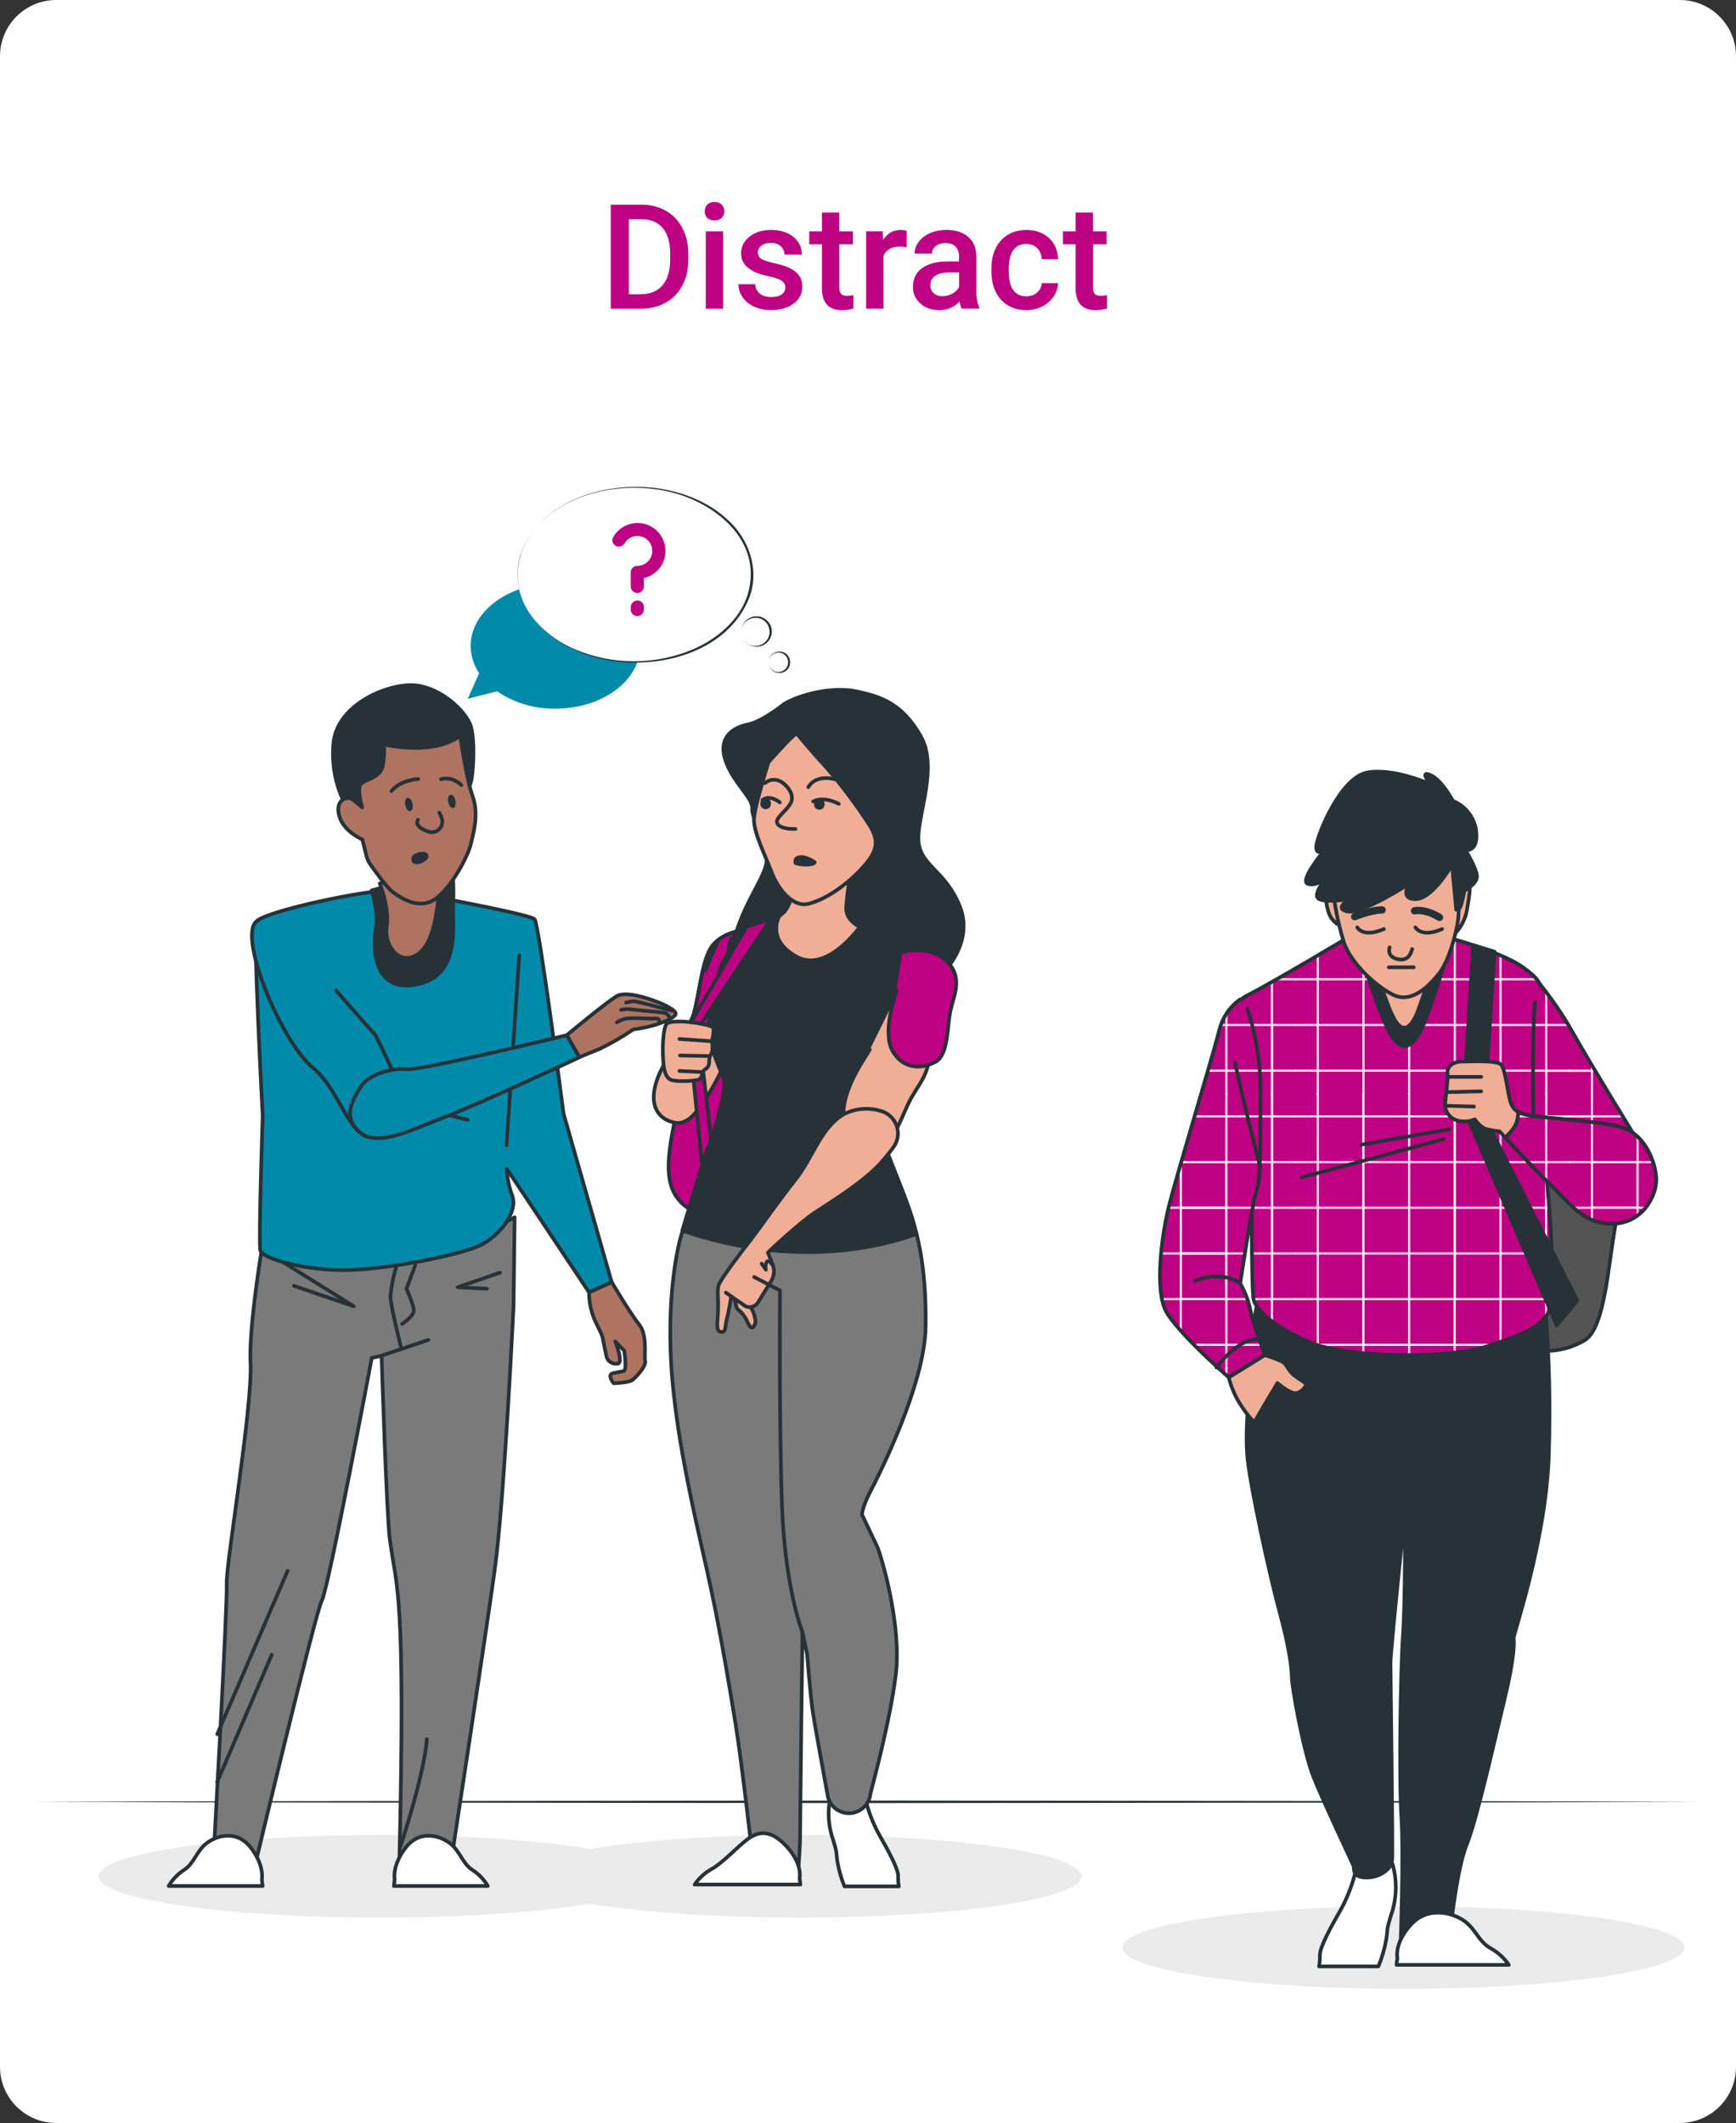 <svg xmlns="http://www.w3.org/2000/svg" xmlns:xlink="http://www.w3.org/1999/xlink" id="b" width="474.62" height="580.36" viewBox="0 0 474.62 580.36"><rect x="0" y="0" width="474.62" height="580.36" fill="#333333" stroke="none"/><defs><style>.o{fill:#545454;}.o,.p,.q,.r,.s,.t,.u,.v,.w,.x{stroke:#263238;stroke-linecap:round;stroke-linejoin:round;}.p,.y{fill:#fff;}.z{clip-path:url(#i);}.aa,.x{fill:#018aa9;}.ab,.w{fill:#263238;}.ac{clip-path:url(#j);}.ad,.s{fill:#be0182;}.q{fill:#7a7a7a;}.r{fill:#ae7461;}.ae,.u,.v,.af{fill:none;}.ag{clip-path:url(#h);}.t{fill:#f0ae97;}.u{stroke-width:2px;}.ah{clip-path:url(#g);}.ai{fill:#ebebeb;}.af{stroke:#fff;stroke-miterlimit:10;stroke-width:.25px;}</style><clipPath id="g"><path class="ae" d="M368.31,256.41s-19.78,11.86-27.89,16.02,1.76,39.95,1.76,43.72-.09,36.78.56,39.19c.66,2.41,4.39,6.81,14.93,11.45,10.53,4.64,38.64,4.6,48.74,1.31,10.1-3.29,15.61-5.49,17.34-10.32,1.73-4.83-.34-34.9-1.88-43.23-1.54-8.33-.87-32.27-.44-38.41.44-6.14.66-7.68-5.27-11.86-5.92-4.17-21.52-8.56-24.8-9-3.29-.45-11.42-3.05-23.05,1.12Z"></path></clipPath><clipPath id="h"><path class="ae" d="M421.07,269.1c3.34,4.15,6.33,8.56,8.95,13.19,4.16,7.46,16.9,28.32,20.64,34.25,3.74,5.92-.88,13.83-5.71,16.02-4.83,2.19-10.53,1.1-15.61-4.38-5.08-5.49-10.1-22.61-10.1-22.61,0,0-.44-23.27.44-31.61l1.39-4.85Z"></path></clipPath><clipPath id="i"><path class="ae" d="M443.38,308.21c-5.93-1.76-22.17-2.63-25.46-3.3-1.02-.17-2-.5-2.91-.98.13,1.87-.48,3.72-1.7,5.15-.55.67-1.15,1.28-1.81,1.84,2.69,2.92,8.42,9.11,12.35,12.87,5.27,5.05,9,10.75,16.65,10.75s11.19-5.92,12.06-9.88c.87-3.96-1.09-8.12-1.09-8.12,0,0-2.17-6.59-8.09-8.34Z"></path></clipPath><clipPath id="j"><path class="ae" d="M338.99,273.24c-2.81,2.01-4.81,4.97-5.63,8.33-1.35,5.63-11.72,39.89-13.75,48.01-2.03,8.12-3.97,23.06-.81,28.92,3.15,5.86,17.12,18.02,17.12,18.02l9.92-6.08s-3.38-9.01-4.06-12.62c-.54-2.46-1.45-4.82-2.71-6.99,0,0,3.75-24.63,4.65-26.02.91-1.39.9-15.32.9-27.27-.06-7.43-1.27-14.8-3.6-21.86l-2.03-2.43Z"></path></clipPath></defs><g id="c"><path class="y" d="M474.62,15.38v549.6c0,8.49-6.88,15.38-15.37,15.38H15.38c-8.5,0-15.38-6.89-15.38-15.38V15.38C0,6.89,6.88,0,15.38,0h443.87c8.49,0,15.37,6.89,15.37,15.38Z"></path><path class="ad" d="M166.98,84.39v-28.44h8.4c2.51,0,4.74.56,6.69,1.68,1.95,1.12,3.45,2.71,4.52,4.77,1.07,2.06,1.6,4.41,1.6,7.07v1.43c0,2.7-.54,5.07-1.61,7.11-1.07,2.04-2.6,3.62-4.59,4.73-1.99,1.11-4.26,1.66-6.83,1.66h-8.18ZM171.92,59.93v20.51h3.22c2.59,0,4.58-.81,5.97-2.43s2.09-3.95,2.12-6.98v-1.58c0-3.09-.67-5.44-2.01-7.07-1.34-1.63-3.29-2.44-5.84-2.44h-3.46Z"></path><path class="ad" d="M192.66,57.76c0-.73.23-1.33.69-1.82.46-.48,1.12-.72,1.98-.72s1.52.24,1.99.72c.47.48.7,1.09.7,1.82s-.23,1.31-.7,1.79c-.47.48-1.13.71-1.99.71s-1.52-.24-1.98-.71c-.46-.48-.69-1.07-.69-1.79ZM197.7,84.39h-4.75v-21.13h4.75v21.13Z"></path><path class="ad" d="M214.71,78.64c0-.85-.35-1.49-1.04-1.93-.7-.44-1.85-.83-3.47-1.17-1.62-.34-2.96-.77-4.04-1.29-2.37-1.15-3.55-2.81-3.55-4.98,0-1.82.77-3.35,2.3-4.57,1.54-1.22,3.49-1.84,5.86-1.84,2.53,0,4.57.62,6.12,1.88,1.56,1.25,2.33,2.87,2.33,4.86h-4.75c0-.91-.34-1.67-1.02-2.28-.68-.61-1.58-.91-2.7-.91-1.04,0-1.89.24-2.55.72-.66.48-.99,1.13-.99,1.93,0,.73.31,1.3.92,1.7.61.4,1.85.81,3.71,1.22,1.86.41,3.32.9,4.38,1.46,1.06.57,1.85,1.25,2.36,2.04.51.79.77,1.76.77,2.89,0,1.9-.79,3.44-2.36,4.62-1.58,1.18-3.64,1.77-6.19,1.77-1.73,0-3.28-.31-4.63-.94-1.35-.62-2.41-1.48-3.16-2.58-.76-1.09-1.13-2.27-1.13-3.54h4.61c.06,1.12.49,1.98,1.27,2.59s1.82.91,3.11.91,2.2-.24,2.85-.71c.65-.48.98-1.1.98-1.87Z"></path><path class="ad" d="M229.46,58.12v5.14h3.73v3.52h-3.73v11.8c0,.81.16,1.39.48,1.75.32.36.89.54,1.71.54.55,0,1.1-.06,1.66-.2v3.67c-1.08.3-2.12.45-3.12.45-3.65,0-5.47-2.01-5.47-6.04v-11.97h-3.48v-3.52h3.48v-5.14h4.75Z"></path><path class="ad" d="M247.87,67.59c-.62-.1-1.27-.16-1.93-.16-2.17,0-3.64.83-4.39,2.5v14.45h-4.75v-21.13h4.53l.12,2.36c1.15-1.84,2.73-2.75,4.77-2.75.68,0,1.24.09,1.68.27l-.02,4.45Z"></path><path class="ad" d="M262.91,84.39c-.21-.4-.39-1.06-.55-1.97-1.51,1.58-3.36,2.36-5.55,2.36s-3.85-.61-5.2-1.82c-1.34-1.21-2.01-2.71-2.01-4.49,0-2.25.84-3.98,2.51-5.19,1.67-1.2,4.07-1.81,7.18-1.81h2.91v-1.39c0-1.09-.31-1.97-.92-2.63-.61-.66-1.54-.99-2.79-.99-1.08,0-1.97.27-2.66.81-.69.54-1.04,1.23-1.04,2.06h-4.75c0-1.16.38-2.24,1.15-3.25.77-1.01,1.81-1.8,3.13-2.37,1.32-.57,2.8-.86,4.42-.86,2.47,0,4.45.62,5.92,1.87,1.47,1.24,2.23,2.99,2.27,5.24v9.53c0,1.9.27,3.42.8,4.55v.33h-4.84ZM257.7,80.97c.94,0,1.82-.23,2.65-.68.83-.46,1.45-1.07,1.87-1.84v-3.98h-2.56c-1.76,0-3.08.31-3.96.92-.89.61-1.33,1.48-1.33,2.6,0,.91.3,1.64.91,2.18.61.54,1.42.81,2.43.81Z"></path><path class="ad" d="M280.61,80.99c1.18,0,2.17-.34,2.95-1.04.78-.69,1.2-1.54,1.25-2.56h4.47c-.05,1.32-.46,2.54-1.23,3.68-.77,1.14-1.81,2.04-3.12,2.71-1.32.66-2.73,1-4.26,1-2.96,0-5.3-.96-7.03-2.87-1.73-1.91-2.6-4.56-2.6-7.93v-.49c0-3.22.86-5.79,2.58-7.72s4.06-2.9,7.03-2.9c2.51,0,4.56.73,6.14,2.2s2.41,3.39,2.49,5.77h-4.47c-.05-1.21-.47-2.21-1.24-2.99-.78-.78-1.76-1.17-2.96-1.17-1.54,0-2.72.56-3.55,1.67-.83,1.11-1.26,2.8-1.27,5.07v.76c0,2.29.41,4,1.24,5.13.83,1.13,2.02,1.69,3.58,1.69Z"></path><path class="ad" d="M298.81,58.12v5.14h3.73v3.52h-3.73v11.8c0,.81.16,1.39.48,1.75.32.36.89.54,1.71.54.55,0,1.1-.06,1.66-.2v3.67c-1.08.3-2.12.45-3.12.45-3.65,0-5.47-2.01-5.47-6.04v-11.97h-3.48v-3.52h3.48v-5.14h4.75Z"></path><ellipse class="ai" cx="383.67" cy="532.39" rx="76.85" ry="11.3"></ellipse><ellipse class="ai" cx="218.83" cy="512.93" rx="76.85" ry="11.3"></ellipse><ellipse class="ai" cx="103.82" cy="512.93" rx="76.85" ry="11.3"></ellipse><g id="d"><polygon class="ab" points="10.18 492.56 66.94 492.4 123.69 492.33 237.21 492.22 350.72 492.33 407.47 492.4 464.23 492.56 407.47 492.74 350.72 492.8 237.21 492.91 123.69 492.8 66.94 492.74 10.18 492.56"></polygon></g><g id="e"><path class="q" d="M73.56,329.72s-5.67,30.47-5.07,42.72-6.75,55.06-6.52,60.66c.24,5.6-3.44,71.67-3.44,71.67l10.87,6.52s16.81-70.47,18.61-73.79c1.8-3.33,13.63-66.28,13.63-66.28l2.69-.59s1.34,43.26,2.24,50.13c1.77,13.55,4.42,12.89,2.59,89.38l14.03-.29s9.34-61.02,12.03-80.43c2.69-19.42,5.18-72.45,5.18-72.45l.3-24.2c-24.23,13.74-67.14-3.03-67.14-3.03Z"></path><line class="v" x1="59.4" y1="474.07" x2="78.63" y2="429.42"></line><line class="v" x1="59.4" y1="487.09" x2="74.29" y2="452.37"></line><line class="v" x1="117.13" y1="366.29" x2="104.25" y2="370.61"></line><polyline class="v" points="80.35 351.51 96.74 357.1 75.55 343.9"></polyline><polyline class="v" points="133.12 352.3 125.12 351.9 136.71 347.9"></polyline><path class="v" d="M116.72,475.43c-.8,9.99-7.19,29.18-7.19,29.18"></path><path class="v" d="M109.93,361.9s3.2-2.02,3.2-3.61c0-1.59-2-5.99-2-5.99l2.41-6.39"></path><path class="v" d="M109.53,367.89s-2.8-11.19-2.8-13.59c.29-2.71.83-5.38,1.6-8"></path><path class="x" d="M70.14,251.98c-1.04,2.35,1.68,53.07,1.68,53.07,0,0-1.15,34.38-.66,36.72.48,2.35,12.45,5.67,23.99,5.43,11.53-.24,31.44-4.33,36.4-6.89,4.96-2.55,10.08-8.79,8.53-13.35-.89-2.39-1.41-4.91-1.54-7.46l22.51,33.79,6.18-2.78-13.16-46.09s-6.65-51.52-7.89-53.09c-1.24-1.57-38.05-8.12-38.05-8.12-10.91.38-36.96,6.41-37.99,8.76Z"></path><line class="v" x1="141.96" y1="261.17" x2="138.48" y2="313.13"></line><path class="v" d="M109.28,306.79s-7.46-.75-12.07-5.29c-4.61-4.54,30.68,4.65,30.68,4.65"></path><path class="w" d="M101.64,243.42c.7,2.53,1.77,7.22,1.16,10.16-.87,4.2-1.34,17.87,10.94,15.59,12.28-2.28,9.92-15.88,10.15-21.52.13-2.73.11-5.47-.05-8.2-2.41-.19-4.51-.31-6.31-.4.04.04-7.35,1.95-15.9,4.36Z"></path><path class="x" d="M91.89,270.75c1.59,1.93,10.82,12.3,10.82,12.3,0,0,9.72,19.07,8.78,22.96-.94,3.89-2.1,4-9.02,4.9s-9.36-12.78-16.85-18.94c-9.08-7.47-21.43-37.96-14.93-40.41"></path><path class="r" d="M103.82,241.49s2.73,6.74,1.91,11.83c-.82,5.09,3.62,11.27,8.79,7.3,5.16-3.97,5.1-15.88,6.01-20.27s.51-12.47.51-12.47c0,0-4.76,9.77-8.98,11.41-2.66,1.02-5.42,1.76-8.23,2.2Z"></path><path class="w" d="M96.56,222.64c1.39.69,4.09.88,3.48.25s-1.03-2.15,4.53-6.26,5.21-7.62,5.21-7.62l13.95-2.88s1.08,8.74,1.71,11.77c.62,3.03,2.33-1.44,3.14-3.55s1.36-11.19.22-15.56-9.23-11.91-17.15-11.49c-7.92.42-19.57,6.21-20.49,15.85-.54,5.79.57,11.62,3.22,16.79.46,1.08,1.22,2.02,2.18,2.7Z"></path><path class="r" d="M104.99,203.51c.13,1.93.02,3.87-.32,5.78-.6,3.37-4.74,3.72-5.98,4.98s.32,6.45.32,6.45c-.77-.71-1.57-1.38-2.41-2.01-1.78-1.39-5.05-.03-3.87,4.3,1.18,4.33,6.33,6.47,6.33,6.47l1.15,4.57c.19.77.52,1.5.97,2.16,1.42,1.99,4.55,6.39,6.14,7.6,2.07,1.55,7.33,5.23,11.89,1.81,4.55-3.42,8.82-11.86,9.48-14.73.67-2.87,2.31-8.24.55-13.14-1.76-4.9-3.42-16.57-3.42-16.57-7.85,5.63-20.83,2.33-20.83,2.33Z"></path><path class="v" d="M114.26,224.1c-.9,1.68,1.32,2.74,3.19,3.34.55.11,1.12.07,1.64-.14,1.49-.58,2.23-2.26,1.65-3.75l-.62-1.42"></path><path class="w" d="M113.24,234.08c-.58.87-.22,1.57.49,1.67.91.13,2.56-.72,2.87-1.43.01-.03.02-.06.03-.09.02-.11.08-.55-.41-.75-.63-.26-1.95-.06-2.98.6Z"></path><ellipse class="ab" cx="123.52" cy="219.09" rx="1.01" ry="1.87" transform="translate(-41.68 29.44) rotate(-11.65)"></ellipse><ellipse class="ab" cx="111.78" cy="219.95" rx="1.01" ry="1.87" transform="translate(-42.1 27.09) rotate(-11.65)"></ellipse><path class="v" d="M107.03,216.24c2.64-3.15,7.31-3.27,7.31-3.27"></path><path class="v" d="M120.57,213.04c3.06-.99,5.56,1.57,5.56,1.57"></path><path class="r" d="M158.4,289.02s2.6-1.11,5.6-2.3c3.17-1.55,6.22-3.32,9.13-5.3,2.17-.27,4.31-.73,6.4-1.37,2.43-.87,3.83-1.34,4.93-2.4s-1.45-2.1-2.19-2.61-10.51-4.74-13.79-2.66c-3.28,2.09-13.54,10.6-13.54,10.6l3.45,6.03Z"></path><path class="v" d="M168.65,279.47c.7-.43,1.46-.75,2.26-.96,1.49-.42,7,.07,8.3-.09,1.31-.16,1,1.23,1,1.23"></path><path class="v" d="M169.81,276.07c.94-.24,1.92-.28,2.88-.13,1.73.27,8.77.77,9.37,1.05.45.3.8.73,1.01,1.23"></path><path class="v" d="M171.17,274.1c.76-.27,1.57-.39,2.37-.36,1.12.12,10.19,2.56,10.19,2.56"></path><path class="x" d="M158.4,289.05s-27.28,12.68-36.16,16.06c-8.88,3.38-18.86,8.72-23.81,4.47-4.95-4.25-2.07-8.8.17-12.42s8.85-5.29,12.64-4.86c3.79.43,43.72-9.31,43.72-9.31l3.45,6.06Z"></path><path class="r" d="M161.05,353.3c-.01,1.79.23,3.57.74,5.29.84,3.03,2.62,5.45,2.96,7.1l1.02,4.94c.01.07.03.13.04.2.36,1.42,1.79,2.27,3.21,1.92,1.4-.49-.82-6.04-.82-6.04l2.45,2.5s.89,5.37-.14,5.59l-2.87.59c-1.84.38.15,2.76.15,2.76,0,0,4.02-.18,4.97-.81.95-.63,3.93-3.79,3.63-5.25s.64-7.21-1.62-9.96c-2.26-2.75-7.52-11.61-7.52-11.61l-6.18,2.78Z"></path><path class="p" d="M71.8,515.57h-25.68c1.03-1.75,2.45-3.23,4.14-4.34,2.77-1.78,3.37-4.94,5.93-7.11,2.56-2.17,8.29-4.14,12.24.8s3.16,8.88,3.16,8.88l.2,1.78Z"></path><path class="p" d="M107.68,515.57h25.68c-1.03-1.75-2.45-3.23-4.14-4.34-2.77-1.78-3.35-4.94-5.92-7.11-2.58-2.17-8.3-4.14-12.25.8-3.95,4.94-3.16,8.88-3.16,8.88l-.2,1.78Z"></path></g><g id="f"><path class="p" d="M370.54,511.89c-.87,3.45-2.15,6.78-3.83,9.92-2.48,4.28-5.86,10.36-5.86,12.62.03,1.05-.04,2.09-.23,3.12h16.23c.93-2.25,1.63-4.59,2.08-6.98.68-3.83-.23-2.03,1.8-8.33,1.18-4.12,1.18-8.49,0-12.62,0,0-5.87,3.17-10.19,2.27Z"></path><path class="o" d="M422,369.31c3.96.11,7.87-.9,11.27-2.94,5.63-3.37,6.44-21.47,8.47-31.84,2.03-10.37,0-16-4.51-28.63-4.51-12.63-18.03-33.31-23.89-33.8-5.86-.49-9.46,7.43-11.72,24.78-2.26,17.35.09,50.78,4.16,59.57,4.07,8.8,11.93,12.62,16.21,12.84Z"></path><path class="w" d="M344.03,354.89c-1.33,5.92-2.09,11.96-2.26,18.03,0,8.33-1.57,17.58-.68,25.92.9,8.34,6,31.71,8.7,41.64s3.38,15.55,3.38,18.03,3.12,20.06,5.86,27.06c2.74,7.01,10.82,23.89,11.03,24.57s-.45,2.92,3.12,3.12c3.57.2,7.2-2.03,7.43-4.74.23-2.71-.45-50.47-.45-53.86s3.96-41.22,3.96-41.22c0,0,.14,23.37-.54,33.31-.68,9.94-1.12,39.44-.45,49.81.68,10.37-.22,35.39-.22,35.39l13.06.45s2.03-20.73,4.95-27.94c2.92-7.2,7.67-28.63,10.41-39.89,2.74-11.26,2.71-16,2.48-16.65s8.96-26.9,9.64-50.34c.43-13.54.11-27.09-.98-40.6,0,0-18.49,4.95-43.27,2.48s-34.93-6.98-34.93-6.98l-.26,2.41Z"></path><path class="ad" d="M368.31,256.41s-19.78,11.86-27.89,16.02,1.76,39.95,1.76,43.72-.09,36.78.56,39.19c.66,2.41,4.39,6.81,14.93,11.45,10.53,4.64,38.64,4.6,48.74,1.31,10.1-3.29,15.61-5.49,17.34-10.32,1.73-4.83-.34-34.9-1.88-43.23-1.54-8.33-.87-32.27-.44-38.41.44-6.14.66-7.68-5.27-11.86s-21.52-8.56-24.8-9c-3.29-.45-11.42-3.05-23.05,1.12Z"></path><g class="ah"><path class="af" d="M385.11,280.05h-12.18v-12.18h12.18v12.18ZM354.3,342.81h-6.35v12.18h12.18v-12.18h-5.83ZM354.04,342.5h6.09v-12.18h-12.18v12.18h6.09ZM385.11,317.83h-12.18v12.18h12.18v-12.18ZM385.11,280.36h-12.18v12.18h12.18v-12.18ZM385.11,299.2v-6.35h-12.18v12.18h12.18v-5.83ZM385.11,305.34h-12.18v12.18h12.18v-12.18ZM354.04,330.01h6.09v-12.18h-12.18v12.18h6.09ZM372.62,298.68v-5.83h-12.18v12.18h12.18v-6.35h0ZM397.6,280.05v-12.18h-12.18v12.18h12.18ZM410.09,330.32h-12.18v12.18h12.18v-12.18ZM360.44,317.52h12.18v-12.18h-12.18v12.18ZM360.44,330.01h12.18v-12.18h-12.18v12.18ZM360.44,367.48h12.18v-12.18h-12.18v12.18ZM385.42,292.54h12.18v-12.18h-12.18v12.18ZM360.44,267.87v12.18h12.18v-12.18h-12.18ZM360.44,354.99h12.18v-12.18h-12.18v12.18ZM385.11,255.38h-12.18v12.18h12.18v-12.18ZM360.44,342.5h12.18v-12.18h-12.18v12.18ZM410.09,280.36h-12.18v12.18h12.18v-12.18ZM410.09,299.2v-6.35h-12.18v12.18h12.18v-5.83ZM410.09,267.87h-12.18v12.18h12.18v-12.18ZM397.6,298.68v-5.83h-12.18v12.18h12.18v-6.35h0ZM410.09,305.34h-12.18v12.18h12.18v-12.18ZM385.11,330.32h-12.18v12.18h12.18v-12.18ZM422.58,342.5v-12.18h-12.18v12.18h12.18ZM372.62,292.54v-12.18h-12.18v12.18h12.18ZM410.09,317.83h-12.18v12.18h12.18v-12.18ZM410.4,354.99h12.18v-12.18h-12.18v12.18ZM354.04,292.54h6.09v-12.18h-12.18v12.18h6.09ZM410.09,342.81h-12.18v12.18h12.18v-12.18ZM354.04,317.52h6.09v-12.18h-12.18v12.18h6.09ZM385.42,367.48h12.18v-12.18h-12.18v12.18ZM372.93,355.3v12.18h12.18v-12.18h-12.18ZM385.11,342.81h-12.18v12.18h12.18v-12.18ZM385.42,342.5h12.18v-12.18h-12.18v12.18ZM354.04,305.03h6.09v-12.18h-12.18v12.18h6.09ZM385.42,330.01h12.18v-12.18h-12.18v12.18ZM385.42,354.99h12.18v-12.18h-12.18v12.18ZM385.42,317.52h12.18v-12.18h-12.18v12.18ZM360.44,261.08l-.31.18v6.25h.31v-6.42ZM360.13,298.68v.26h.31v-6.09h-.31v5.83ZM360.44,292.54v-12.18h-.31v12.18h.31ZM360.44,267.87h-.31v12.18h.31v-12.18ZM385.42,280.05v-12.18h-.31v12.18h.31ZM385.42,254.34h-.31v.76h.31v-.76ZM385.11,298.68v.26h.31v-6.09h-.31v5.83ZM385.11,267.56h.31v-12.18h-.31v12.18ZM385.11,280.36v12.18h.31v-12.18h-.31ZM410.09,292.54h.31v-12.18h-.31v12.18ZM410.09,298.68v.26h.31v-6.09h-.31v5.83ZM410.09,280.05h.31v-12.18h-.31v12.18ZM410.4,261.31l-.31-.14v6.41h.31v-6.28ZM397.91,292.54v.31h23v-.31h-23ZM360.13,292.54h-5.83v.31h18.32v-.31h-12.49ZM385.42,292.85h12.18v-.31h-24.67v.31h12.49,0ZM372.62,267.87v-.31h-18.32v.31h18.32ZM372.93,267.56v.31h24.67v-.31h-24.67ZM410.09,267.87h10.15c-.08-.11-.16-.21-.25-.31h-22.08v.31h12.18ZM360.13,280.36h12.49v-.31h-18.32v.31h5.83ZM397.91,280.05v.31h23.3v-.31h-23.3ZM385.42,280.36h12.18v-.31h-24.67v.31h12.49,0ZM371.64,255.38h.98v-.26c-.32.1-.66.18-.98.26h0ZM385.11,255.38h6.67l-.43-.07c-.41-.05-.88-.14-1.43-.24h-17v.31h12.18ZM372.62,280.05v18.89h.31v-43.87h0l-.31.06v24.93h0ZM397.6,280.05v18.89h.31v-42.03l-.31-.09v23.23ZM354.04,292.54v.31h.26v-.31h-.26ZM354.04,267.56v.31h.26v-.31h-.26ZM354.3,280.36v-.31h-.26v.31h.26ZM360.44,317.52v-12.18h-.31v12.18h.31ZM360.13,342.81v12.18h.31v-12.18h-.31ZM360.44,355.3h-.31v12.18h.31v-12.18ZM360.44,330.01v-12.18h-.31v12.18h.31ZM360.13,305.03h.31v-5.83h-.31v5.83ZM360.44,342.5v-12.18h-.31v12.18h.31ZM385.42,317.52v-12.18h-.31v12.18h.31ZM385.42,354.99v-12.18h-.31v12.18h.31ZM385.11,305.03h.31v-5.83h-.31v5.83ZM385.42,330.01v-12.18h-.31v12.18h.31ZM385.11,370.36h.31v-2.56h-.31v2.56ZM385.42,342.5v-12.18h-.31v12.18h.31ZM385.11,355.3v12.18h.31v-12.18h-.31ZM410.09,305.03h.31v-5.83h-.31v5.83ZM410.09,342.81v12.18h.31v-12.18h-.31ZM410.09,366.81l.31-.11v-11.39h-.31v11.5ZM410.09,330.01h.31v-12.18h-.31v12.18ZM410.09,317.52h.31v-12.18h-.31v12.18ZM410.4,342.5v-12.18h-.31v12.18h.31ZM360.44,367.48h-.73l1.04.31h11.88v-.31h-12.19ZM397.91,367.48v.31h9.21l.95-.31h-10.16ZM385.42,367.48h-12.49v.31h24.67v-.31h-12.18ZM424.28,342.81v-.31h-1.37v.31h1.37ZM360.13,342.5h-5.83v.31h18.32v-.31h-12.49ZM385.11,342.5h-12.18v.31h24.67v-.31h-12.49ZM410.4,342.81h12.18v-.31h-24.67v.31h12.49ZM397.91,317.52v.31h24.44v-.31h-24.44ZM360.13,317.52h-5.83v.31h18.32v-.31h-12.49ZM385.11,317.52h-12.18v.31h24.67v-.31h-12.49ZM424.18,355.3v-.31h-1.32v.31h1.32ZM410.4,354.99h-12.49v.31h24.67v-.31h-12.18ZM372.62,355.3v-.31h-18.32v.31h18.32ZM385.11,354.99h-12.18v.31h24.67v-.31h-12.49ZM397.91,330.01v.31h24.67v-.31h-24.67ZM423.57,330.32v-.31h-.66v.31h.66ZM360.07,330.01h-5.83v.31h18.32v-.31h-12.49ZM385.06,330.01h-12.18v.31h24.67v-.31h-12.49ZM397.86,305.03v.31h23.15v-.31h-23.15ZM360.07,305.03h-5.83v.31h18.32v-.31h-12.49ZM385.06,305.03h-12.18v.31h24.67v-.31h-12.49ZM372.88,355.3v-56.11h-.31v70.63h.31v-14.57.05ZM397.86,355.3v-56.11h-.31v70.52h.31v-14.42ZM422.53,342.5v17.37c.1-.15.22-.29.31-.44v-36.9c-.1-1.04-.21-1.98-.31-2.88v22.9-.05ZM353.98,342.81h.26v-.31h-.21l-.05.31ZM353.98,317.83h.26v-.31h-.21l-.05.31ZM353.98,354.99v.31h.26v-.31h-.26ZM353.98,330.32h.26v-.31h-.21l-.05.31ZM353.98,305.34h.26v-.31h-.21l-.05.31ZM360.07,299.2h.31v-.26h-.31v.26ZM385.06,299.2h.31v-.26h-.31v.26ZM410.04,299.2h.31v-.26h-.31v.26ZM372.56,298.94v.26h.31v-.26h-.31ZM397.55,298.94v.26h.31v-.26h-.31ZM337.94,292.54v.31h9.6v-.31h-9.6ZM353.98,292.85v-.31h-6.09v.31h6.14-.05ZM353.72,267.56h-4.5l-.54.31h5.35v-.31h-.31ZM337.26,280.05v.31h10.35v-.31h-10.35ZM353.72,280.36h.31v-.31h-6.09v.31h5.78ZM347.9,298.68v-30.36l-.31.18v30.45h.31v-.26ZM342.22,342.5v.31h5.36v-.31h-5.36ZM353.98,342.81v-.31h-6.09v.31h6.14-.05ZM342.13,317.52v.31h5.45v-.31h-5.45ZM353.98,317.83v-.31h-6.09v.31h6.14-.05ZM342.64,354.99c0,.11.02.21.05.31h4.89v-.31h-4.94ZM353.72,354.99h-5.83v.31h6.14v-.31h-.31ZM342.14,330.01v.31h5.44v-.31h-5.44ZM353.98,330.32v-.31h-6.09v.31h6.14-.05ZM340.06,305.03l.06.31h7.46v-.31h-7.53ZM353.98,305.34v-.31h-6.09v.31h6.14-.05ZM347.9,342.81v-43.61h-.31v61.89l.31.23v-18.51h0ZM347.9,298.94h-.31v.26h.31v-.26Z"></path></g><path class="v" d="M368.31,256.41s-19.78,11.86-27.89,16.02,1.76,39.95,1.76,43.72-.09,36.78.56,39.19c.66,2.41,4.39,6.81,14.93,11.45,10.53,4.64,38.64,4.6,48.74,1.31,10.1-3.29,15.61-5.49,17.34-10.32,1.73-4.83-.34-34.9-1.88-43.23-1.54-8.33-.87-32.27-.44-38.41.44-6.14.66-7.68-5.27-11.86s-21.52-8.56-24.8-9c-3.29-.45-11.42-3.05-23.05,1.12Z"></path><path class="v" d="M355.94,321.84s35.05-9.37,38.71-10.46"></path><line class="v" x1="372.16" y1="312.92" x2="396.22" y2="308.73"></line><path class="w" d="M371.16,258.17s6.14,20.41,9.44,25.24c3.3,4.83,5.92,1.97,7.9-1.76,1.98-3.73,7.68-22.17,7.68-22.17,0,0-12.07-6.81-25.02-1.31Z"></path><path class="t" d="M375.32,262.43s4.1,13.62,6.3,16.83c2.2,3.22,3.96,1.32,5.27-1.17,1.31-2.49,5.12-14.78,5.12-14.78,0,0-8.05-4.54-16.69-.88Z"></path><path class="t" d="M362.42,244.43s0,4.09,1.58,6.59c1.13,1.55,2.87,2.55,4.78,2.73l-1.59-11.14s-4.32-3.19-4.77,1.82Z"></path><path class="t" d="M397.66,255.34c1.78-1.8,2.97-4.1,3.4-6.59.69-4.09,1.37-7.5,0-9.1-1.37-1.59-2.96.46-3.17,3.41s-.23,12.27-.23,12.27Z"></path><path class="t" d="M364.69,245.33c.58,4.16,1.49,8.27,2.73,12.28,1.82,5.45,8.41,11.82,13.42,14.32,5.01,2.5,9.77-2.27,12.49-5.68,2.72-3.41,4.55-10.23,5.2-14.09s0-10.24,1.13-14.1-2.95-12.05-9.06-16.14c-6.11-4.09-20.24-.23-23.42,5.91-3.19,6.14-2.5,17.51-2.5,17.51Z"></path><path class="v" d="M371.06,253.52s1.59,2.96,7.29.45"></path><path class="v" d="M386.97,253.52s1.59,2.96,7.29.45"></path><path class="u" d="M370.37,250.57s4.55-1.82,7.5-1.82"></path><path class="u" d="M386.74,248.98s2.73-.69,6.82,1.81"></path><path class="v" d="M379.92,258.98s-.92,2.5,2.08,3.19c3,.69,3.64-1.36,4.1-2.73"></path><line class="v" x1="379.7" y1="264.43" x2="386.51" y2="264.43"></line><path class="w" d="M362.86,239.61s-4.32,5.01-2.27,6.14c2.05,1.13,8.64,0,8.64,0,0,0-4.78,2.5-.91,3.41s16.82-7.47,16.82-7.47c0,0-2.5,4.32,2.08,4.09s9.77-9.37,9.77-9.37l1.13,12.28s.92.23,1.37-1.36c.46-1.59.91-3.87.91-3.87,0,0,3.41-1.81,3.41-3.86s-3.19-7.29-3.19-7.29c0,0,3.63.91,2.96-5.2-.5-3.67-2.93-6.8-6.37-8.18,0,0-2.96-5.68-6.14-7.05-3.19-1.36,0,2.5,0,2.5,0,0-10-4.55-17.28-3.19-7.28,1.36-13.42,16.65-13.88,19.78-.46,3.12,2.08,1.59,2.08,1.59,0,0-7.05,8.41-4.32,9.1,2.73.69,5.16-2.05,5.16-2.05Z"></path><path class="ad" d="M421.07,269.1c3.34,4.15,6.33,8.56,8.95,13.19,4.16,7.46,16.9,28.32,20.64,34.25,3.74,5.92-.88,13.83-5.71,16.02-4.83,2.19-10.53,1.1-15.61-4.38s-10.1-22.61-10.1-22.61c0,0-.44-23.27.44-31.61"></path><g class="ag"><rect class="af" x="435.38" y="317.83" width="12.18" height="12.18"></rect><polygon class="af" points="435.07 298.94 435.07 298.68 435.07 292.85 429.24 292.85 428.98 292.85 428.72 292.85 422.89 292.85 422.89 298.68 422.89 298.94 422.89 299.2 422.89 305.03 428.72 305.03 428.98 305.03 429.24 305.03 435.07 305.03 435.07 299.2 435.07 298.94"></polygon><path class="af" d="M435.38,291.55l-.31-.52v1.51h.31v-.99Z"></path><polygon class="af" points="435.07 298.68 435.07 298.94 435.38 298.94 435.38 298.68 435.38 292.85 435.07 292.85 435.07 298.68"></polygon><path class="af" d="M435.07,292.85h1.04l-.19-.31h-6.72v.31h5.87Z"></path><rect class="af" x="428.98" y="292.54" width=".26" height=".31"></rect><rect class="af" x="435.07" y="299.2" width=".31" height="5.83"></rect><rect class="af" x="435.07" y="305.34" width=".31" height="12.18"></rect><rect class="af" x="435.07" y="317.83" width=".31" height="12.18"></rect><path class="af" d="M435.07,332.5l.31.14v-2.31h-.31v2.18Z"></path><polygon class="af" points="447.56 317.83 447.56 317.52 435.38 317.52 435.07 317.52 429.24 317.52 429.24 317.83 435.07 317.83 435.38 317.83 447.56 317.83"></polygon><path class="af" d="M451.28,317.83c0-.1-.09-.21-.15-.31h-3.26v.31h3.4Z"></path><path class="af" d="M435.38,330.01h-4.16c.12.11.26.21.39.31h15.96v-.31h-12.18Z"></path><path class="af" d="M448.33,330.01h-.46v.31h.15c.1-.1.21-.16.31-.31Z"></path><path class="af" d="M443.71,305.34l-.19-.31h-14.28v.31h14.47Z"></path><path class="af" d="M447.87,317.83v-5.69l-.31-.51v19.15l.31-.31v-12.64Z"></path><rect class="af" x="428.98" y="317.52" width=".26" height=".31"></rect><rect class="af" x="428.98" y="305.03" width=".26" height=".31"></rect><rect class="af" x="435.07" y="298.94" width=".31" height=".26"></rect><polygon class="af" points="428.72 292.85 428.98 292.85 428.98 292.54 428.72 292.54 422.89 292.54 422.89 292.85 428.72 292.85"></polygon><path class="af" d="M419.12,292.54v.31h3.46v-.31h-3.46Z"></path><path class="af" d="M419.3,280.05v.31h3.29v-.31h-3.29Z"></path><path class="af" d="M428.72,280.36h.14l-.19-.31h-5.78v.31h5.83Z"></path><path class="af" d="M422.89,298.68v-27.23l-.31-.42v27.91h.31v-.26Z"></path><path class="af" d="M428.72,317.52h-5.27l.12.31h5.4v-.31h-.26Z"></path><path class="af" d="M419.22,305.03v.31h3.35v-.31h-3.35Z"></path><polygon class="af" points="428.72 305.03 422.89 305.03 422.89 305.34 428.72 305.34 428.98 305.34 428.98 305.03 428.72 305.03"></polygon><path class="af" d="M422.89,299.2h-.31v16.13l.31.79v-16.93Z"></path><rect class="af" x="422.58" y="298.94" width=".31" height=".26"></rect></g><path class="v" d="M421.07,269.1c3.34,4.15,6.33,8.56,8.95,13.19,4.16,7.46,16.9,28.32,20.64,34.25,3.74,5.92-.88,13.83-5.71,16.02-4.83,2.19-10.53,1.1-15.61-4.38s-10.1-22.61-10.1-22.61c0,0-.44-23.27.44-31.61"></path><polygon class="w" points="402.76 258.36 400.06 302.76 425.61 362.33 431.24 355.56 405.69 305.02 408.62 260.17 402.76 258.36"></polygon><path class="t" d="M451.5,316.55s-2.2-6.59-8.12-8.33-22.17-2.63-25.46-3.3c-3.29-.67-4.39-1.75-5.05-3.95s-1.32-8.57-2.41-9.88c-1.09-1.31-8.13-.88-10.76-.88s-4.16,1.54-3.95,3.3c.22,1.76-.67,7.03-.67,8.77.19,2.14,1.83,3.87,3.96,4.16,1.4.27,2.85.12,4.16-.44,0,0,1.53,2.2,3.07,2.63,1.22.31,2.47.53,3.73.66,0,0,8.58,9.41,13.84,14.49s9,10.75,16.65,10.75,11.19-5.92,12.06-9.88c.87-3.96-1.06-8.12-1.06-8.12Z"></path><line class="v" x1="396.18" y1="294.38" x2="404.96" y2="294.38"></line><line class="v" x1="395.75" y1="298.55" x2="404.96" y2="298.34"></line><line class="v" x1="395.08" y1="302.28" x2="402.99" y2="302.5"></line><path class="ad" d="M443.38,308.21c-5.93-1.76-22.17-2.63-25.46-3.3-1.02-.17-2-.5-2.91-.98.13,1.87-.48,3.72-1.7,5.15-.55.67-1.15,1.28-1.81,1.84,2.69,2.92,8.42,9.11,12.35,12.87,5.27,5.05,9,10.75,16.65,10.75s11.19-5.92,12.06-9.88c.87-3.96-1.09-8.12-1.09-8.12,0,0-2.17-6.59-8.09-8.34Z"></path><g class="z"><rect class="af" x="435.38" y="317.83" width="12.18" height="12.18"></rect><path class="af" d="M435.07,333.42l.31.15v-3.25h-.31v3.1Z"></path><path class="af" d="M435.38,306.79h-.31v10.77h.31v-10.77Z"></path><rect class="af" x="435.07" y="317.83" width=".31" height="12.18"></rect><path class="af" d="M452,317.83c0-.11-.07-.22-.11-.31h-4.01v.31h4.12Z"></path><polygon class="af" points="435.07 317.83 435.38 317.83 447.56 317.83 447.56 317.52 435.38 317.52 435.07 317.52 429.24 317.52 429.24 317.83 435.07 317.83"></polygon><path class="af" d="M435.38,330.01h-5.36l.34.31h17.16v-.31h-12.15Z"></path><path class="af" d="M449.8,330.32l.24-.31h-2.18v.31h1.94Z"></path><path class="af" d="M447.56,330.01v2.39l.31-.24v-21.26l-.31-.28v19.38h0Z"></path><rect class="af" x="428.98" y="317.52" width=".26" height=".31"></rect><path class="af" d="M417.65,317.52l.3.31h4.63v-.31h-4.93Z"></path><polygon class="af" points="428.72 317.83 428.98 317.83 428.98 317.52 428.72 317.52 422.89 317.52 422.89 317.83 428.72 317.83"></polygon><path class="af" d="M421.23,305.34c-1.04-.11-1.98-.22-2.64-.31h-3.59v.31h6.24Z"></path><path class="af" d="M422.58,317.83v4.74l.31.31v-17.37h-.31v12.36-.03Z"></path></g><path class="v" d="M443.38,308.21c-5.93-1.76-22.17-2.63-25.46-3.3-1.02-.17-2-.5-2.91-.98.13,1.87-.48,3.72-1.7,5.15-.55.67-1.15,1.28-1.81,1.84,2.69,2.92,8.42,9.11,12.35,12.87,5.27,5.05,9,10.75,16.65,10.75s11.19-5.92,12.06-9.88c.87-3.96-1.09-8.12-1.09-8.12,0,0-2.17-6.59-8.09-8.34Z"></path><path class="ad" d="M338.99,273.24c-2.81,2.01-4.81,4.97-5.63,8.33-1.35,5.63-11.72,39.89-13.75,48.01-2.03,8.12-3.97,23.06-.81,28.92,3.15,5.86,17.12,18.02,17.12,18.02l9.92-6.08s-3.38-9.01-4.06-12.62c-.54-2.46-1.45-4.82-2.71-6.99,0,0,3.75-24.63,4.65-26.02s.9-15.32.9-27.27c-.06-7.43-1.27-14.8-3.6-21.86"></path><g class="ac"><rect class="af" x="322.97" y="317.83" width="12.18" height="12.18"></rect><rect class="af" x="322.97" y="342.81" width="12.18" height="12.18"></rect><rect class="af" x="322.97" y="330.32" width="12.18" height="12.18"></rect><path class="af" d="M335.46,276.86l-.31.47v2.72h.31v-3.19Z"></path><rect class="af" x="335.14" y="280.36" width=".31" height="12.18"></rect><polygon class="af" points="335.14 298.68 335.14 298.94 335.46 298.94 335.46 298.68 335.46 292.85 335.14 292.85 335.14 298.68"></polygon><path class="af" d="M344.41,292.54h-14.14l-.09.31h14.25c0-.1-.01-.16-.02-.31Z"></path><path class="af" d="M342.38,280.36c0-.1-.05-.21-.08-.31h-8.47c0,.1-.08.21-.11.31h8.67Z"></path><rect class="af" x="335.14" y="299.2" width=".31" height="5.83"></rect><rect class="af" x="335.14" y="305.34" width=".31" height="12.18"></rect><rect class="af" x="335.14" y="330.32" width=".31" height="12.18"></rect><rect class="af" x="335.14" y="317.83" width=".31" height="12.18"></rect><rect class="af" x="335.14" y="342.81" width=".31" height="12.18"></rect><polygon class="af" points="335.14 373.62 335.14 373.88 335.46 373.88 335.46 373.62 335.46 367.8 335.14 367.8 335.14 373.62"></polygon><rect class="af" x="335.14" y="355.3" width=".31" height="12.18"></rect><path class="af" d="M326.3,367.48l.3.31h18.27l-.1-.31h-18.47Z"></path><path class="af" d="M317.45,342.5v.31h5.2v-.31h-5.2Z"></path><path class="af" d="M322.97,342.5v.31h17.36v-.31h-17.36Z"></path><path class="af" d="M322.98,317.52v.31h21.46v-.31h-21.46Z"></path><path class="af" d="M317.6,354.99c0,.1,0,.21.07.31h4.93v-.31h-5.01Z"></path><path class="af" d="M322.97,354.99v.31h18.13l-.1-.31h-18.03Z"></path><path class="af" d="M322.97,330.01v.31h19.49l.06-.31h-19.55Z"></path><path class="af" d="M319.5,330.01c0,.1,0,.21-.07.31h3.23v-.31h-3.15Z"></path><path class="af" d="M326.62,305.03l-.09.31h18.08v-.31h-17.99Z"></path><path class="af" d="M322.97,342.81v-25.26l-.31,1.04v44.99l.31.34v-21.11Z"></path><rect class="af" x="335.14" y="298.94" width=".31" height=".26"></rect><path class="af" d="M335.14,375.84l.31.28v-1.98h-.31v1.7Z"></path><rect class="af" x="335.14" y="373.88" width=".31" height=".26"></rect></g><path class="v" d="M338.99,273.24c-2.81,2.01-4.81,4.97-5.63,8.33-1.35,5.63-11.72,39.89-13.75,48.01-2.03,8.12-3.97,23.06-.81,28.92,3.15,5.86,17.12,18.02,17.12,18.02l9.92-6.08s-3.38-9.01-4.06-12.62c-.54-2.46-1.45-4.82-2.71-6.99,0,0,3.75-24.63,4.65-26.02s.9-15.32.9-27.27c-.06-7.43-1.27-14.8-3.6-21.86"></path><path class="v" d="M337.63,290.42s2.61,12.03,6.8,28.25"></path><path class="v" d="M332.54,373.82s6.08-8.33,11.71-7.66"></path><path class="v" d="M326.68,350.16s6.98-3.12,12.39.67"></path><path class="t" d="M345.83,370.44s3.38,1.12,4.73,1.8c1.34.68,1.35,2.26,3.38,3.83s3.61,2.03,2.94,2.94c-.68.91-1.58,2.02-3.12,1.8s-4.51-2.71-4.51-2.71c0,0-5.86,9.69-6.09,10.41s-2.25-1.8-4.28-4.95c-1.32-2.17-2.31-4.53-2.94-6.99l9.89-6.12Z"></path><path class="p" d="M382.04,535.28s-.95-4.1,3.78-9.22c4.73-5.12,11.57-3.12,14.66-.82,3.08,2.3,3.78,5.54,7.09,7.38,1.98,1.11,3.67,2.65,4.95,4.52h-30.72l.24-1.85Z"></path></g><g id="k"><path class="w" d="M234.16,189.01c6.79,1.41,12.49,3.38,17.52,12.15,5.04,8.77-1.12,22.06-.56,28.83.56,6.77,7.33,7.89,11.3,17.79,3.96,9.9-3.67,21.21-18.08,27.42-14.41,6.21-29.08,3.89-33.91-2.83s-12.15-7.64-9.33-16.96c2.82-9.33,7.95-15.55,8.48-19.79s-4.23-11.87-3.95-14.69c.28-2.82-5.39-7.03-7.36-13.28-1.97-6.25,2.27-8.81,6.23-9.61s9.89-5.6,9.89-5.6c4.23-2.54,12.99-4.85,19.78-3.44Z"></path><path class="s" d="M206.46,259.8c8.79,0,12.96,23.18,11.03,47.2-1.93,24.02-15.51,29.71-25.44,25.43-9.93-4.28-10.74-10.73-7.69-25.55,3.05-14.83,16.09-42.13,16.09-42.13.45-2.94,3.04-5.07,6.01-4.95Z"></path><path class="t" d="M205.79,257.46c-.92,2.35-4.03,23.41-5.68,27.99-1.55,4.68-3.64,9.17-6.23,13.37-2.56,3.85-5.32,8.98-9.53,8.06s-6.97-4.39-4.95-11,8.79-13.92,10.26-18.69c1.47-4.77,2.19-15.03,5.13-18.69s8.24-4.21,8.24-4.21c2.39,0,3.67.81,2.75,3.16Z"></path><path class="s" d="M188.61,279.63c4.2,1.12,8.12,3.11,11.5,5.83v-.06c1.65-4.55,4.76-25.61,5.68-27.99s-.37-3.11-2.75-3.11c0,0-5.35.55-8.24,4.21-2.89,3.66-3.66,13.92-5.13,18.69-.28.84-.63,1.65-1.05,2.43Z"></path><path class="p" d="M227.35,490.03c-1.08,3.78-1.08,7.79,0,11.58,1.86,5.79,1.04,4.13,1.66,7.65.4,2.19,1.02,4.34,1.86,6.41h14.88c-.17-.95-.23-1.92-.2-2.89,0-2.07-3.14-7.65-5.37-11.58-1.54-2.88-2.72-5.94-3.52-9.1-3.93.88-9.31-2.06-9.31-2.06Z"></path><path class="q" d="M218.06,235.58s-.64,10.96-3.86,13.96-6.91,2.37-10.53,4.3c-3.62,1.93-4.48,3.65-4.48,7.3,0,3.65-5.36,12.46-5.36,19.11,0,6.65,3.85,13.33,4.29,15.25s-1.94,11.57-3.65,15.89-8.38,26.87-8.38,26.87c0,0-3.86,12.94-2.58,34.8,1.29,21.86,8.15,48.26,10.95,61.59,2.8,13.33,4.95,26.17,6.66,36.73s4.36,34.07,4.36,34.07l12.82,5.02s.44-5.37.44-8.59c0-3.21.64-55.84.64-55.84l1.29,6.23s.86,10.99,1.51,15.46c.45,3.12,2.74,15.71,4.11,23.12.57,3.11,3.49,5.21,6.62,4.78h0c2.55-.37,4.58-2.34,5.02-4.88,0-.07,0-.14,0-.21.43-1.93,5.26-19.15,6.98-32.69,1.71-13.54-4.1-33.08-5.16-35.23-1.06-2.15-4.08-8.59-4.08-8.59,0,0,0-1.93,2.36-6.44,2.36-4.51,14.83-29.22,15.04-44.89s-1.93-24.93-4.73-32.87c-2.8-7.94-8.16-19.75-8.16-23.19,0-3.44,3-9.66,6.44-15.68,3.44-6.01,10.32-18.25,8.81-24.92s-6.88-8.16-9.66-9.03c-6.72-2.06-14.83-3.44-14.4-9.23.32-4.56,2.14-16.11,2.14-16.11l-15.44,3.87Z"></path><path class="t" d="M199.42,258.24c2.62,7.84,6.84,14.81,13.64,16.8,13.58,3.9,24.57-11.37,29.11-19.04-5.69-1.63-11.15-3.4-10.81-8.19.32-4.56,2.14-16.11,2.14-16.11l-15.46,3.86s-.64,10.96-3.86,13.96c-3.22,3-6.88,2.36-10.53,4.3-2.52,1.33-3.72,2.56-4.23,4.41Z"></path><path class="p" d="M218.83,515.18h-28.92c1.21-1.76,2.81-3.22,4.68-4.26,3.11-1.74,6.93-5.99,9.78-8.12s6.23-2.88,10.68,1.95c4.46,4.83,3.56,8.69,3.56,8.69l.22,1.74Z"></path><path class="w" d="M198.04,295.51c.44,1.93-1.93,11.59-3.65,15.89-1.42,3.55-6.23,19.58-7.84,25.03,31.05,10.66,55.17,4.15,63.98.92-.66-2.69-1.42-5.14-2.24-7.48-2.8-7.94-8.16-19.75-8.16-23.19,0-3.44,3-9.66,6.44-15.68,3.44-6.01,10.32-18.25,8.81-24.92-1.51-6.66-6.88-8.16-9.66-9.03-3.7-1.13-7.79-2.06-10.67-3.62-2.02,2.68-9.84,12.21-17.31,8.07-7.88-4.4-5.15-10.21-4.61-11.2-2.96,2.07-6.24,1.75-9.51,3.48-3.62,1.93-4.48,3.65-4.48,7.3,0,3.65-5.36,12.45-5.36,19.11,0,6.72,3.83,13.37,4.27,15.3Z"></path><polygon class="s" points="204.11 253.34 188.15 280.87 191.92 318.04 194.41 311.39 190.86 281.03 210.73 251.23 204.11 253.34"></polygon><path class="t" d="M182.14,280.02c-.6,1.05-.91,4.21-.91,5.87-.03,1.66.02,3.31.16,4.96.15,1.21.45,3.77,2.11,4.37,1.66.59,6.92.29,7.67-.16s.91-1.95.91-1.95c0,0,.15-.45,1.05-1.05.91-.6.75-2.12.75-2.12.04-.69.25-1.36.6-1.95.6-1.12.15-3.36.15-3.36.3-1.13.45-2.29.46-3.46-.16-1.05-5.87-1.66-5.87-1.66-1.66-.3-6.47-.55-7.08.5Z"></path><line class="v" x1="185.76" y1="284.03" x2="194.63" y2="284.64"></line><line class="v" x1="185.9" y1="288.54" x2="193.87" y2="288.7"></line><line class="v" x1="185.76" y1="292.77" x2="192.07" y2="293.07"></line><path class="t" d="M210.09,208.41s-3.66,11.6-3.94,15.28c-.28,3.68,3.15,10.25,4.83,14.78s5.78,9.71,10.08,8.59c7.17-1.79,14.85-9.22,17.12-12.88,2.27-3.66,1.11-6.39-1.44-10.08-3.45-5.19-7.23-10.15-11.32-14.85-3.96-4.26-7.65-8.79-7.65-8.79-1.99,1.41-7.67,7.94-7.67,7.94Z"></path><path class="v" d="M217.47,226.61s-3.74.21-4.84-1.32,2.19-3.29,3.52-5.71-1.31-4.84-1.31-4.84"></path><path class="v" d="M220.98,215.18c2.59-4.3,9.37-1.9,9.66-.87"></path><path class="v" d="M209.12,214.08c3.08-2.42,5.72.66,5.72.66"></path><path class="w" d="M222.72,235.68s-2.28-1.6-4.03-1.36-1.15,1.65-1.15,1.65c2.24.72,5.26.39,5.17-.29Z"></path><path class="v" d="M222.31,219.1c3.07-1.59,7.02.65,7.02.65"></path><path class="v" d="M208.47,218.69c2.07-1.58,4.74.66,4.74.66"></path><path class="t" d="M237.82,286.93c-1.05,1.86-7.96,11.35-7.13,18.48.83,7.13,5.46,9.23,9.44,8.71s6.49-9.51,9.01-13.99c2.53-4.49,6.69-8.71,3.99-16.1-2.7-7.39-9.84-8.17-9.84-8.17"></path><path class="p" d="M192.96,265.22c.85-2.59,1.92-5.11,3.18-7.52"></path><path class="p" d="M196.56,266.5c0-2.33,3.02-6.81,3.02-6.81"></path><path class="t" d="M204.35,355.78c.23,1.09,1.24,1.67,1.79,3.49.55,1.81.5,2.43-.04,3.31-.55.89-1.26.07-1.95-1.68-.6-1.19-1.46-2.24-2.52-3.05-.53-.71-.89-3.71-.89-3.71,0,0,3.39.55,3.62,1.64Z"></path><path class="t" d="M241.56,317.01c-4.29,5.3-13.58,11.08-18.43,14.23-4.84,3.15-13.19,11.17-13.19,11.17,0,0,1.21,2.99,1.46,3.71.42,1.45.17,3.02-.68,4.27l-3.46,5.61c-.71,1.17-2.17,1.64-3.43,1.09l-3.92-2.69s-.58,3.85-1.19,6.14-.11,3.75-1.62,3.57c-1.5-.18-.9-2.93-.8-5.32.16-3.96-.29-5.72.15-7.37.44-1.66,6.64-9.71,8.66-12.29,2.02-2.58,7.75-10.83,12.42-16.7,4.67-5.87,6.88-14.18,13.18-17.84,3.05-1.56,6.58-1.9,9.88-.94.66.16,1.3.42,1.87.78,3,1.85,3.93,5.79,2.08,8.78-.92,1.32-1.92,2.6-2.98,3.81Z"></path><line class="v" x1="198.44" y1="353.35" x2="199.94" y2="354.41"></line><path class="p" d="M208.24,345.44l1.16,1.66c-.16-.64-.11-1.32.14-1.93.42-1.12,1.57.54,1.57.54"></path><path class="v" d="M219.33,446.06s-4.66-11.88-5.51-33.93-.57-59.35-.57-59.35l-7.07-3.68"></path><path class="s" d="M245.05,270.78c-.41,1.81-3.95,11.67-.93,16.69,3.02,5.02,8.06,4.77,11.65,2.81,3.6-1.97,3.14-9.7,4.11-14.07s3.58-9.18-1.29-13.66-11.86-2.24-11.86-2.24"></path><path class="ab" d="M224.01,221.35c1.93,0,1.93-3,0-3s-1.93,3,0,3h0Z"></path><path class="ab" d="M209.33,221.2c1.93,0,1.93-3,0-3s-1.93,3,0,3h0Z"></path></g><g id="l"><path class="aa" d="M130.99,184.03c-1.49-2.21-2.29-4.8-2.31-7.46,0-9.45,10.38-17.12,23.18-17.12s23.17,7.71,23.17,17.16-10.37,17.12-23.16,17.12c-5.69.09-11.27-1.56-15.98-4.74l-7.99,2.02,3.09-6.99Z"></path></g><g id="m"><path class="y" d="M210.15,181.04c0,1.55,1.24,2.78,2.78,2.78s2.78-1.24,2.78-2.78-1.24-2.78-2.78-2.78h0c-1.55,0-2.78,1.24-2.78,2.78Z"></path><path class="ab" d="M210.15,181.04c0,1.48,1.18,2.66,2.66,2.66s2.66-1.18,2.66-2.66-1.18-2.66-2.66-2.66-2.66,1.18-2.66,2.66ZM210.15,181.04c.12-3.9,5.75-3.9,5.88,0-.12,3.9-5.75,3.9-5.88,0Z"></path><circle class="y" cx="206.69" cy="172.69" r="4.02"></circle><path class="ab" d="M202.67,172.69c0,2.16,1.73,3.9,3.83,3.9s3.9-1.73,3.9-3.83c0-.99-.37-1.98-1.05-2.66-2.29-2.54-6.74-.8-6.68,2.66v-.06ZM202.67,172.69c0-2.29,1.86-4.21,4.14-4.21s4.21,1.86,4.21,4.14c0,1.18-.49,2.23-1.3,3.03-1.67,1.61-4.33,1.48-5.94-.19-.74-.74-1.11-1.79-1.11-2.84v.06Z"></path><ellipse class="y" cx="173.54" cy="157.04" rx="32.1" ry="23.87"></ellipse><path class="ab" d="M142.37,151.54c-3.71,11.44,4.76,21.83,14.97,26.04,10.27,4.27,21.83,4.27,32.1-.06,6.62-2.84,12.74-7.98,14.97-14.97,4.76-15.83-11.19-27.15-25.29-28.82-14.04-1.98-31.67,3.4-36.8,17.81h.06ZM142.37,151.54c5.07-14.47,22.76-19.91,36.86-18.12,7.3.93,14.6,3.77,19.98,8.91,5.5,5.07,8.35,13.17,5.88,20.41-6.49,18.06-31.91,22.26-47.74,15.03-10.2-4.33-18.68-14.78-14.9-26.22h-.06Z"></path></g><g id="n"><path class="ad" d="M176.03,157.97v2.35c0,.93-.74,1.73-1.67,1.79h-.12c-.99,0-1.79-.8-1.79-1.79v-3.9c0-.93.8-1.73,1.79-1.73,2.23,0,4.08-1.79,4.08-4.08s-1.79-4.08-4.08-4.08h0c-1.42,0-2.78.74-3.46,1.98-.49.87-1.61,1.18-2.47.68h0c-.87-.49-1.11-1.61-.62-2.41h0c2.1-3.65,6.8-4.89,10.45-2.78,3.65,2.1,4.89,6.8,2.78,10.45-1.05,1.79-2.78,3.09-4.82,3.59h0l-.06-.06ZM176.03,165.95v.68c0,.93-.74,1.73-1.67,1.79h-.12c-.99,0-1.79-.8-1.79-1.79v-.68c0-.99.8-1.73,1.79-1.79.99,0,1.79.74,1.79,1.73h0v.06Z"></path></g></g></svg>